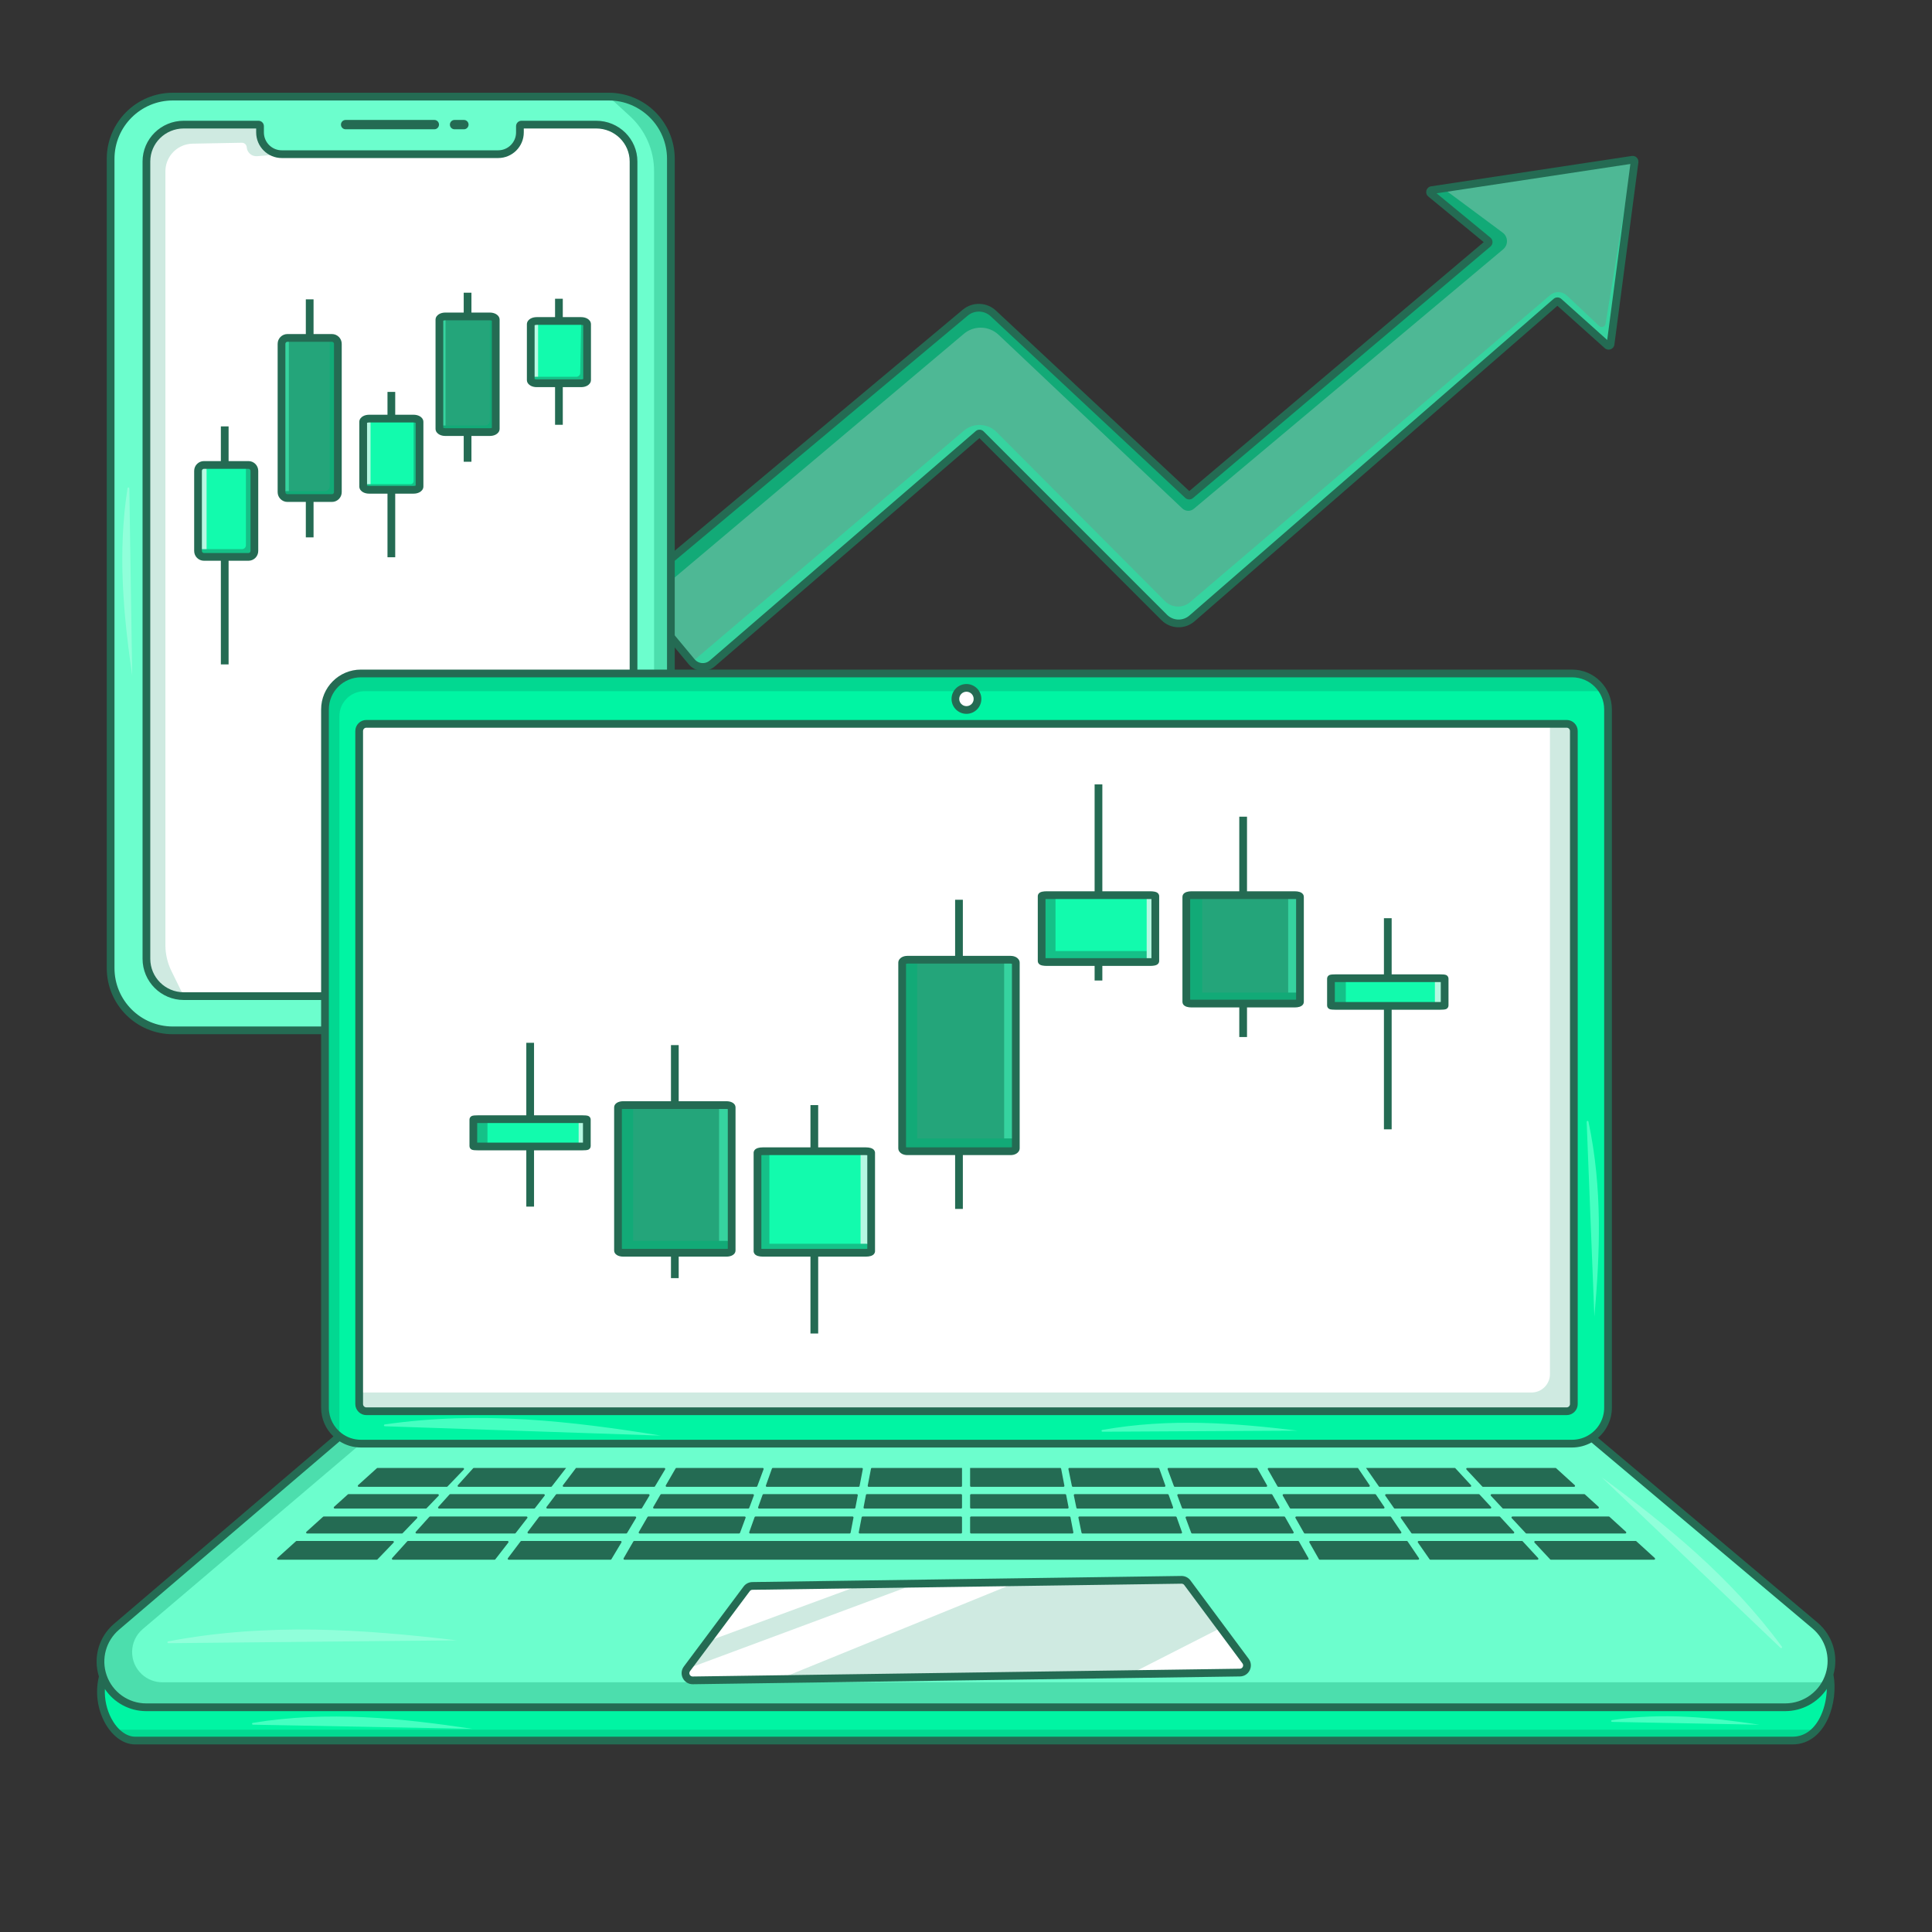 <svg xmlns="http://www.w3.org/2000/svg" fill="none" viewBox="0 0 2000 2000" id="optionstradingplatforms"><rect x="0" y="0" width="2000" height="2000" fill="#333333" stroke="none"/><path fill="#4eb895" d="M715.982 685.06L664.554 623.17C659.272 616.814 660.127 607.382 666.465 602.079L999.179 323.698C1007.7 316.571 1020.19 316.911 1028.31 324.49L1229.7 512.496C1230.44 513.187 1231.58 513.215 1232.35 512.561L1540.34 252.149C1541.3 251.343 1541.29 249.871 1540.32 249.078L1481.14 200.347C1479.8 199.247 1480.4 197.084 1482.11 196.825L1689.79 165.398C1691.11 165.199 1692.25 166.317 1692.07 167.637L1667.24 356.221C1667.03 357.815 1665.13 358.523 1663.93 357.45L1613.6 312.396C1612.84 311.723 1611.71 311.715 1610.95 312.377L1233.88 640.218C1225.56 647.454 1213.05 647.019 1205.25 639.22L1015.41 449.405C1014.67 448.664 1013.48 448.62 1012.69 449.305L737.316 686.832C730.962 692.313 721.346 691.515 715.982 685.06Z" class="color4eb854 svgShape"></path><path fill="#36d39f" d="M1012.73 449.268L736.974 687.126C730.807 692.446 721.476 691.671 716.271 685.407L997.765 445.884C1007.7 437.428 1022.47 438.038 1031.68 447.284L1205.93 622.259C1209.53 625.875 1214.43 627.908 1219.53 627.908C1224.09 627.908 1228.51 626.281 1231.98 623.32L1604.68 305.518C1609.73 301.213 1617.21 301.401 1622.04 305.954L1655.4 337.427C1657.73 339.627 1661.58 338.327 1662.09 335.163L1689.63 166.823C1689.77 165.966 1690.54 165.211 1691.25 165.702C1691.83 166.097 1692.18 166.792 1692.08 167.558L1667.23 356.332C1667.03 357.878 1665.17 358.565 1664.01 357.524L1613.56 312.36C1612.83 311.708 1611.73 311.7 1610.99 312.342L1233.44 640.597C1225.36 647.62 1213.23 647.197 1205.66 639.629L1015.37 449.365C1014.65 448.647 1013.5 448.604 1012.73 449.268Z" class="color36d379 svgShape"></path><path fill="#12aa77" d="M1540.38 249.123L1481.03 200.263C1479.78 199.228 1480.28 197.223 1481.83 196.874C1481.93 196.851 1482.03 196.846 1482.13 196.846H1496.39L1555.57 240.817C1561.27 245.055 1561.52 253.507 1556.08 258.074L1235.88 526.682C1232.38 529.618 1227.23 529.466 1223.91 526.327L1033.76 346.581C1028.74 341.84 1022.1 339.198 1015.2 339.198C1008.83 339.198 1002.66 341.45 997.791 345.556L666.127 625.063L664.272 622.831C659.146 616.662 659.975 607.51 666.127 602.363L999.62 323.33C1007.89 316.414 1020.01 316.743 1027.89 324.098L1229.74 512.532C1230.45 513.203 1231.56 513.23 1232.31 512.595L1540.4 252.104C1541.32 251.322 1541.31 249.893 1540.38 249.123Z" class="color12aa53 svgShape"></path><path fill="#246b53" fill-rule="evenodd" d="M1689.19 161.443C1693.14 160.846 1696.56 164.2 1696.04 168.159L1671.21 356.744C1670.58 361.525 1664.85 363.647 1661.26 360.431L1612.24 316.553L1236.5 643.236C1226.59 651.852 1211.71 651.333 1202.42 642.049L1013.89 453.547L739.929 689.861C731.88 696.804 719.7 695.793 712.906 687.617L661.478 625.726C654.787 617.675 655.87 605.729 663.898 599.011L996.613 320.631C1006.68 312.208 1021.45 312.609 1031.04 321.566L1231.13 508.359L1535.93 250.642L1478.59 203.435C1474.58 200.135 1476.38 193.647 1481.51 192.871L1689.19 161.443ZM1687.76 169.751L1487.14 200.109L1542.87 245.99C1545.76 248.37 1545.79 252.786 1542.93 255.204L1234.94 515.616C1232.61 517.579 1229.19 517.495 1226.97 515.42L1025.58 327.414C1018.94 321.213 1008.72 320.935 1001.75 326.766L669.032 605.147C664.384 609.036 663.757 615.952 667.631 620.614L719.059 682.504C722.992 687.237 730.044 687.823 734.704 683.803L1010.08 446.276C1012.45 444.223 1016.01 444.354 1018.24 446.576L1208.08 636.392C1214.39 642.705 1224.52 643.057 1231.25 637.199L1608.32 309.358C1610.61 307.374 1614.01 307.399 1616.26 309.416L1663.77 351.944L1687.76 169.751Z" clip-rule="evenodd" class="color24396b svgShape"></path><path fill="#6cfecd" d="M114.516 164.442C114.516 128.852 143.368 100 178.958 100H630.052C665.642 100 694.494 128.852 694.494 164.442V1002.19C694.494 1037.78 665.642 1066.63 630.052 1066.63H178.958C143.368 1066.63 114.516 1037.78 114.516 1002.19V164.442Z" class="colora56cfe svgShape"></path><path fill="#4cdead" d="M694.494 1002.19V164.442C694.494 128.852 665.642 100 630.052 100L652.16 120.291C668.05 134.875 677.094 155.453 677.094 177.02V1000.2C677.094 1017.39 669.473 1033.69 656.285 1044.71L630.052 1066.63C665.642 1066.63 694.494 1037.78 694.494 1002.19Z" class="color854cde svgShape"></path><path fill="#ffffff" d="M190.235 128.999H267.565C268.455 128.999 269.176 129.72 269.176 130.61V137.054C269.176 149.511 279.274 159.609 291.731 159.609H515.667C528.124 159.609 538.222 149.511 538.222 137.054V130.61C538.222 129.72 538.943 128.999 539.833 128.999H617.163C638.517 128.999 655.828 146.096 655.828 167.187V992.521C655.828 1013.88 638.517 1031.19 617.163 1031.19H190.235C168.881 1031.19 151.57 1013.88 151.57 992.521V167.187C151.57 146.096 168.881 128.999 190.235 128.999Z" class="colorffffff svgShape"></path><path fill="#cfeae1" d="M190.235 128.999H267.565C268.455 128.999 269.176 129.72 269.176 130.61V137.054C269.176 149.511 279.274 159.609 291.731 159.609L266.204 161.698C260.719 162.146 255.903 158.079 255.426 152.597L255.404 152.34C255.176 149.721 252.958 147.725 250.329 147.774L199.339 148.728C190.909 148.885 182.976 152.748 177.654 159.287C173.495 164.397 171.225 170.784 171.225 177.372V978.337C171.225 987.669 173.366 996.876 177.483 1005.25L190.235 1031.19C168.881 1031.19 151.57 1013.88 151.57 992.521V167.187C151.57 146.096 168.881 128.999 190.235 128.999Z" class="colorcfddea svgShape"></path><path fill="#246b53" fill-rule="evenodd" d="M110.516 164.442C110.516 126.643 141.159 96 178.958 96H630.052C667.851 96 698.494 126.643 698.494 164.442V1002.19C698.494 1039.99 667.851 1070.63 630.052 1070.63H178.958C141.159 1070.63 110.516 1039.99 110.516 1002.19V164.442ZM178.958 104C145.577 104 118.516 131.061 118.516 164.442V1002.19C118.516 1035.57 145.577 1062.63 178.958 1062.63H630.052C663.433 1062.63 690.494 1035.57 690.494 1002.19V164.442C690.494 131.061 663.433 104 630.052 104H178.958Z" clip-rule="evenodd" class="color24396b svgShape"></path><path fill="#246b53" fill-rule="evenodd" d="M147.571 167.187C147.571 143.84 166.72 124.999 190.236 124.999H267.567C270.666 124.999 273.178 127.511 273.178 130.61V137.054C273.178 147.302 281.485 155.609 291.733 155.609H515.668C525.916 155.609 534.223 147.302 534.223 137.054V130.61C534.223 127.511 536.735 124.999 539.834 124.999H617.164C640.681 124.999 659.83 143.84 659.83 167.187V992.521C659.83 1016.08 640.728 1035.19 617.164 1035.19H190.236C166.673 1035.19 147.571 1016.08 147.571 992.521V167.187ZM190.236 132.999C171.044 132.999 155.571 148.352 155.571 167.187V992.521C155.571 1011.67 171.091 1027.19 190.236 1027.19H617.164C636.31 1027.19 651.83 1011.67 651.83 992.521V167.187C651.83 148.352 636.357 132.999 617.164 132.999H542.223V137.054C542.223 151.72 530.334 163.609 515.668 163.609H291.733C277.067 163.609 265.178 151.72 265.178 137.054V132.999H190.236Z" clip-rule="evenodd" class="color24396b svgShape"></path><path fill="#246b53" d="M352.952 128.999C352.952 126.33 355.116 124.166 357.785 124.166H449.615C452.284 124.166 454.448 126.33 454.448 128.999 454.448 131.668 452.284 133.832 449.615 133.832H357.785C355.116 133.832 352.952 131.668 352.952 128.999zM485.058 128.999C485.058 126.33 482.894 124.166 480.224 124.166H470.558C467.889 124.166 465.725 126.33 465.725 128.999 465.725 131.668 467.889 133.832 470.558 133.832H480.224C482.894 133.832 485.058 131.668 485.058 128.999z" class="color24396b svgShape"></path><path fill="#246b53" fill-rule="evenodd" d="M324.587 556.279V309.889H316.587V556.279H324.587zM236.633 687.786V441.396H228.633V687.786H236.633zM409.128 576.87V405.702H401.128V576.87H409.128zM488.034 478.006V303H480.034V478.006H488.034zM582.595 439.749V309.262H574.595V439.749H582.595z" clip-rule="evenodd" class="color24396b svgShape"></path><path fill="#24a57a" d="M349.755 355.942C349.755 352.551 347.006 349.802 343.614 349.802H297.56C294.169 349.802 291.42 352.551 291.42 355.942V509.456C291.42 512.848 294.169 515.597 297.56 515.597H343.614C347.006 515.597 349.755 512.848 349.755 509.456V355.942Z" class="color1ebc61 svgShape"></path><path fill="#36d39f" d="M299.03 356.091C299.03 352.709 298.676 349.968 298.239 349.968H292.307C291.87 349.968 291.516 352.709 291.516 356.091V509.17C291.516 512.551 291.87 515.293 292.307 515.293H298.239C298.676 515.293 299.03 512.551 299.03 509.17V356.091Z" class="color36d379 svgShape"></path><path fill="#12aa77" d="M343.614 515.597H297.56C294.169 515.597 291.42 512.848 291.42 509.456V508.403H336.301C339.062 508.403 341.301 506.164 341.301 503.403V349.802H343.614C347.006 349.802 349.755 352.551 349.755 355.942V509.456C349.755 512.848 347.006 515.597 343.614 515.597Z" class="color12aa53 svgShape"></path><path fill="#246b53" fill-rule="evenodd" d="M353.755 355.942C353.755 350.342 349.215 345.802 343.614 345.802H297.56C291.96 345.802 287.42 350.342 287.42 355.942V509.456C287.42 515.057 291.96 519.597 297.56 519.597H343.614C349.215 519.597 353.755 515.057 353.755 509.456V355.942ZM343.614 353.802C344.797 353.802 345.755 354.76 345.755 355.942V509.456C345.755 510.638 344.797 511.597 343.614 511.597H297.56C296.378 511.597 295.42 510.638 295.42 509.456V355.942C295.42 354.76 296.378 353.802 297.56 353.802H343.614Z" clip-rule="evenodd" class="color24396b svgShape"></path><path fill="#12fbad" d="M263.335 487.452C263.335 484.061 260.586 481.312 257.195 481.312H211.141C207.749 481.312 205 484.061 205 487.452V570.35C205 573.741 207.749 576.49 211.141 576.49H257.195C260.586 576.49 263.335 573.741 263.335 570.35V487.452Z" class="colorfb122b svgShape"></path><path fill="#b6f8e2" d="M213.863 487.617C213.863 484.225 213.45 481.476 212.94 481.476H206.018C205.509 481.476 205.096 484.225 205.096 487.617V570.522C205.096 573.913 205.509 576.663 206.018 576.663H212.94C213.45 576.663 213.863 573.913 213.863 570.522V487.617Z" class="colorf8b6bf svgShape"></path><path fill="#15c188" d="M257.195 576.49H211.141C207.749 576.49 205 571.862 205 568.471H250.568C252.777 568.471 254.568 566.68 254.568 564.471V481.312H257.195C260.586 481.312 263.335 484.061 263.335 487.452V570.35C263.335 573.741 260.586 576.49 257.195 576.49Z" class="colorc11535 svgShape"></path><path fill="#246b53" fill-rule="evenodd" d="M267.335 487.452C267.335 481.852 262.795 477.312 257.195 477.312H211.141C205.54 477.312 201 481.852 201 487.452V570.35C201 575.95 205.54 580.49 211.141 580.49H257.195C262.795 580.49 267.335 575.95 267.335 570.35V487.452ZM257.195 485.312C258.377 485.312 259.335 486.27 259.335 487.452V570.35C259.335 571.532 258.377 572.49 257.195 572.49H211.141C209.959 572.49 209 571.532 209 570.35V487.452C209 486.27 209.959 485.312 211.141 485.312H257.195Z" clip-rule="evenodd" class="color24396b svgShape"></path><path fill="#12fbad" d="M434.296 436.747C434.296 434.863 431.547 433.336 428.156 433.336H382.102C378.71 433.336 375.961 434.863 375.961 436.747V503.611C375.961 505.495 378.71 507.023 382.102 507.023H428.156C431.547 507.023 434.296 505.495 434.296 503.611V436.747Z" class="colorfb122b svgShape"></path><path fill="#b6f8e2" d="M383.571 436.677C383.571 434.788 383.217 433.256 382.78 433.256H376.848C376.411 433.256 376.057 434.788 376.057 436.677V503.73C376.057 505.619 376.411 507.151 376.848 507.151H382.78C383.217 507.151 383.571 505.619 383.571 503.73V436.677Z" class="colorf8b6bf svgShape"></path><path fill="#15c188" d="M428.156 507.023H382.102C378.71 507.023 375.961 505.495 375.961 503.611V501.203H425.156C426.813 501.203 428.156 499.86 428.156 498.203V433.336C431.547 433.336 434.296 434.863 434.296 436.747V503.611C434.296 505.495 431.547 507.023 428.156 507.023Z" class="colorc11535 svgShape"></path><path fill="#246b53" fill-rule="evenodd" d="M434.44 430.838C432.63 429.833 430.4 429.336 428.156 429.336H382.102C379.857 429.336 377.627 429.833 375.817 430.838C374.142 431.769 371.961 433.693 371.961 436.747V503.611C371.961 506.666 374.142 508.59 375.817 509.52C377.627 510.526 379.857 511.023 382.102 511.023H428.156C430.4 511.023 432.63 510.526 434.44 509.52C436.115 508.59 438.296 506.666 438.296 503.611V436.747C438.296 433.693 436.115 431.769 434.44 430.838ZM430.296 437.708V502.65C429.835 502.842 429.099 503.023 428.156 503.023H382.102C381.158 503.023 380.422 502.842 379.961 502.65V437.708C380.422 437.517 381.158 437.336 382.102 437.336H428.156C429.099 437.336 429.835 437.517 430.296 437.708Z" clip-rule="evenodd" class="color24396b svgShape"></path><path fill="#24a57a" d="M513.202 330.974C513.202 329.09 510.452 327.562 507.061 327.562H461.007C457.616 327.562 454.866 329.09 454.866 330.974V443.892C454.866 445.776 457.616 447.303 461.007 447.303H507.061C510.452 447.303 513.202 445.776 513.202 443.892V330.974Z" class="color1ebc61 svgShape"></path><path fill="#36d39f" d="M461.224 330.831C461.224 328.949 460.929 327.423 460.565 327.423H455.621C455.257 327.423 454.962 328.949 454.962 330.831V443.625C454.962 445.507 455.257 447.033 455.621 447.033H460.565C460.929 447.033 461.224 445.507 461.224 443.625V330.831Z" class="color36d379 svgShape"></path><path fill="#12aa77" d="M507.061 447.303H461.007C457.616 447.303 454.866 445.776 454.866 443.892V440.458H502.061C504.823 440.458 507.061 438.22 507.061 435.458L507.061 327.562C510.452 327.562 513.202 329.09 513.202 330.974V443.892C513.202 445.776 510.452 447.303 507.061 447.303Z" class="color12aa53 svgShape"></path><path fill="#246b53" fill-rule="evenodd" d="M513.346 325.065C511.535 324.059 509.306 323.562 507.061 323.562H461.007C458.762 323.562 456.533 324.059 454.722 325.065C453.048 325.995 450.866 327.92 450.866 330.974V443.892C450.866 446.946 453.048 448.87 454.722 449.801C456.533 450.806 458.762 451.303 461.007 451.303H507.061C509.306 451.303 511.535 450.806 513.346 449.801C515.02 448.87 517.202 446.946 517.202 443.892V330.974C517.202 327.92 515.02 325.995 513.346 325.065ZM509.202 331.935V442.931C508.741 443.123 508.005 443.303 507.061 443.303H461.007C460.063 443.303 459.327 443.123 458.866 442.931V331.935C459.327 331.743 460.063 331.562 461.007 331.562H507.061C508.005 331.562 508.741 331.743 509.202 331.935Z" clip-rule="evenodd" class="color24396b svgShape"></path><path fill="#12fbad" d="M607.762 335.7C607.762 333.815 605.013 332.288 601.622 332.288H555.567C552.176 332.288 549.427 333.815 549.427 335.7V393.353C549.427 395.237 552.176 396.764 555.567 396.764H601.622C605.013 396.764 607.762 395.237 607.762 393.353V335.7Z" class="colorfb122b svgShape"></path><path fill="#b6f8e2" d="M557.038 335.845C557.038 333.961 556.683 332.433 556.247 332.433H550.314C549.877 332.433 549.523 333.961 549.523 335.845V393.522C549.523 395.406 549.877 396.934 550.314 396.934H556.247C556.683 396.934 557.038 395.406 557.038 393.522V335.845Z" class="colorf8b6bf svgShape"></path><path fill="#15c188" d="M601.622 396.764H555.567C552.176 396.764 549.427 395.237 549.427 393.353L549.427 390.045H596.633C598.814 390.045 600.593 388.299 600.633 386.119L601.622 332.288C605.013 332.288 607.762 333.815 607.762 335.7V393.353C607.762 395.237 605.013 396.764 601.622 396.764Z" class="colorc11535 svgShape"></path><path fill="#246b53" fill-rule="evenodd" d="M607.906 329.791C606.096 328.785 603.866 328.288 601.622 328.288H555.567C553.323 328.288 551.093 328.785 549.283 329.791C547.608 330.721 545.427 332.645 545.427 335.7V393.353C545.427 396.407 547.608 398.331 549.283 399.261C551.093 400.267 553.323 400.764 555.567 400.764H601.622C603.866 400.764 606.096 400.267 607.906 399.261C609.581 398.331 611.762 396.407 611.762 393.353V335.7C611.762 332.645 609.581 330.721 607.906 329.791ZM603.762 336.66V392.392C603.301 392.583 602.565 392.764 601.622 392.764H555.567C554.624 392.764 553.888 392.583 553.427 392.392V336.66C553.888 336.469 554.624 336.288 555.567 336.288H601.622C602.565 336.288 603.301 336.469 603.762 336.66Z" clip-rule="evenodd" class="color24396b svgShape"></path><path fill="#90ffda" d="M133.879 505.577L136.847 699.418C127.842 636.61 121.598 572.689 132.016 505.441 132.201 504.245 133.86 504.366 133.879 505.577zM501.487 1051.87L352.951 1053.81C401.13 1047.01 450.147 1042.3 501.625 1050.04 502.823 1050.22 502.697 1051.85 501.487 1051.87z" class="colorbc90ff svgShape"></path><path fill="#6cfecd" d="M373.678 1494.45H1627.37C1634.94 1494.45 1641.99 1492.19 1647.86 1488.31L1878.86 1682.71C1893.55 1695.07 1899.45 1715 1893.86 1733.36C1887.72 1753.56 1869.09 1767.36 1847.98 1767.36H151.326C131.112 1767.36 113.129 1754.52 106.566 1735.4C100.259 1717.02 105.821 1696.66 120.593 1684.05L351.324 1487C357.551 1491.68 365.291 1494.45 373.678 1494.45Z" class="colora56cfe svgShape"></path><path fill="#4cdead" d="M351.324 1487C357.551 1491.68 365.291 1494.45 373.678 1494.45L147.787 1686.39C133.383 1698.63 133.045 1720.75 147.069 1733.43C152.817 1738.62 160.29 1741.5 168.039 1741.5H1891.5C1882.5 1758.5 1868.37 1767.36 1847.98 1767.36H151.326C131.112 1767.36 113.129 1754.52 106.566 1735.4C100.259 1717.02 105.821 1696.66 120.593 1684.05L351.324 1487Z" class="color854cde svgShape"></path><path fill="#00f5a3" d="M1847.98 1767.36H151.325C131.111 1767.36 113.128 1754.52 106.565 1735.4C97.977 1767.36 117.537 1801.82 139.891 1801.82H1855.57C1887.24 1801.82 1899.35 1759.9 1893.86 1733.36C1887.71 1753.56 1869.09 1767.36 1847.98 1767.36Z" class="colord0f500 svgShape"></path><path fill="#02d891" d="M1855.57 1801.82H139.893C132.026 1801.82 124.506 1797.55 118.436 1790.63H1880.21C1874 1797.44 1865.81 1801.82 1855.57 1801.82Z" class="colorb8d802 svgShape"></path><path fill="#00f5a3" d="M336.421 734.407C336.421 713.831 353.101 697.15 373.678 697.15H1627.37C1647.95 697.15 1664.63 713.831 1664.63 734.407V1457.19C1664.63 1470.2 1657.97 1481.65 1647.86 1488.31C1641.99 1492.19 1634.94 1494.45 1627.37 1494.45H373.678C365.291 1494.45 357.55 1491.68 351.324 1487C342.274 1480.2 336.421 1469.38 336.421 1457.19V734.407Z" class="colord0f500 svgShape"></path><path fill="#02d891" d="M1627.37 697.15H373.677C353.1 697.15 336.42 713.831 336.42 734.407V1457.19C336.42 1469.38 342.273 1480.2 351.323 1487V741.53C351.323 727.171 362.963 715.53 377.323 715.53H1659.5C1653.02 704.531 1641.06 697.15 1627.37 697.15Z" class="colorb8d802 svgShape"></path><path fill="#246b53" fill-rule="evenodd" d="M332.422 734.407C332.422 711.622 350.893 693.15 373.678 693.15H1627.37C1650.16 693.15 1668.63 711.622 1668.63 734.407V1457.19C1668.63 1469.7 1663.06 1480.91 1654.27 1488.48L1881.44 1679.65C1897.09 1692.82 1903.53 1713.93 1897.97 1733.55C1900.61 1747.49 1898.79 1764.97 1892.29 1779.2C1885.61 1793.82 1873.54 1805.82 1855.57 1805.82H139.893C126.594 1805.82 115.03 1795.7 108.084 1782.45C101.21 1769.34 98.263 1752.2 102.4 1735.53C96.18 1715.92 102.285 1694.42 117.996 1681L345.16 1487C337.315 1479.5 332.422 1468.92 332.422 1457.19V734.407ZM351.583 1492.04L123.191 1687.09C109.667 1698.64 104.575 1717.28 110.35 1734.1C116.358 1751.6 132.821 1763.36 151.326 1763.36H1847.98C1867.33 1763.36 1884.4 1750.71 1890.03 1732.2C1895.16 1715.37 1889.75 1697.1 1876.29 1685.77L1647.49 1493.22C1641.53 1496.55 1634.67 1498.45 1627.37 1498.45H373.678C365.555 1498.45 357.972 1496.1 351.583 1492.04ZM108.568 1748.43C108.043 1759.4 110.632 1770.08 115.169 1778.73C121.444 1790.7 130.837 1797.82 139.893 1797.82H1855.57C1869.27 1797.82 1879.09 1788.85 1885.01 1775.88C1888.87 1767.43 1890.88 1757.62 1891.12 1748.37C1881.65 1762.47 1865.61 1771.36 1847.98 1771.36H151.326C133.855 1771.36 117.921 1762.51 108.568 1748.43ZM373.678 701.15C355.311 701.15 340.422 716.04 340.422 734.407V1457.19C340.422 1468.07 345.64 1477.73 353.727 1483.8C359.284 1487.98 366.187 1490.45 373.678 1490.45H1627.37C1634.14 1490.45 1640.42 1488.43 1645.66 1484.97C1654.69 1479.02 1660.63 1468.8 1660.63 1457.19V734.407C1660.63 716.04 1645.74 701.15 1627.37 701.15H373.678Z" clip-rule="evenodd" class="color24396b svgShape"></path><path fill="#ffffff" d="M371.817 756.762C371.817 752.647 375.153 749.311 379.269 749.311H1621.79C1625.9 749.311 1629.24 752.647 1629.24 756.762V1453.47C1629.24 1457.58 1625.9 1460.92 1621.79 1460.92H379.269C375.154 1460.92 371.817 1457.58 371.817 1453.47V756.762Z" class="colorffffff svgShape"></path><path fill="#cfeae1" d="M1629.24 1453.47V756.762C1629.24 752.647 1625.9 749.311 1621.79 749.311H1604.5V1422.5C1604.5 1432.99 1595.99 1441.5 1585.5 1441.5H371.816V1453.47C371.816 1457.58 375.153 1460.92 379.268 1460.92H1621.79C1625.9 1460.92 1629.24 1457.58 1629.24 1453.47Z" class="colorcfddea svgShape"></path><path fill="#246b53" fill-rule="evenodd" d="M367.817 756.762C367.817 750.438 372.944 745.311 379.269 745.311H1621.79C1628.11 745.311 1633.24 750.438 1633.24 756.762V1453.47C1633.24 1459.79 1628.11 1464.92 1621.79 1464.92H379.269C372.944 1464.92 367.817 1459.79 367.817 1453.47V756.762ZM379.269 753.311C377.363 753.311 375.817 754.856 375.817 756.762V1453.47C375.817 1455.37 377.363 1456.92 379.269 1456.92H1621.79C1623.69 1456.92 1625.24 1455.37 1625.24 1453.47V756.762C1625.24 754.856 1623.69 753.311 1621.79 753.311H379.269Z" clip-rule="evenodd" class="color24396b svgShape"></path><path fill="#246b53" d="M1015.9 723.532C1015.9 732.054 1008.99 738.963 1000.47 738.963C991.946 738.963 985.037 732.054 985.037 723.532C985.037 715.01 991.946 708.102 1000.47 708.102C1008.99 708.102 1015.9 715.01 1015.9 723.532Z" class="color24396b svgShape"></path><path fill="#ffffff" d="M1007.93 723.532C1007.93 727.655 1004.59 730.998 1000.47 730.998 996.345 730.998 993.002 727.655 993.002 723.532 993.002 719.408 996.345 716.065 1000.47 716.065 1004.59 716.065 1007.93 719.408 1007.93 723.532zM711.099 1727.6L732.279 1699.24 772.976 1644.74C774.36 1642.89 776.527 1641.79 778.84 1641.75L892.735 1640.13 948.615 1639.34 1052.92 1637.85 1223.05 1635.43C1225.45 1635.4 1227.71 1636.51 1229.14 1638.44L1263.85 1685.15 1289.41 1719.55C1293.03 1724.43 1289.61 1731.36 1283.53 1731.45L1169.79 1733.07 806.569 1738.24 717.175 1739.51C710.993 1739.6 707.399 1732.55 711.099 1727.6z" class="colorffffff svgShape"></path><path fill="#cfeae1" d="M1223.05 1635.43C1225.45 1635.4 1227.71 1636.52 1229.14 1638.44L1263.85 1685.15 1169.79 1733.07 806.568 1738.24 1052.92 1637.85 1223.05 1635.43zM711.098 1727.6L948.615 1639.34 892.735 1640.13 732.279 1699.24 711.098 1727.6z" class="colorcfddea svgShape"></path><path fill="#246b53" fill-rule="evenodd" d="M778.897 1645.75C777.826 1645.77 776.822 1646.28 776.181 1647.14L714.304 1729.99C712.59 1732.29 714.255 1735.55 717.118 1735.51L1283.48 1727.45C1286.29 1727.41 1287.88 1724.2 1286.2 1721.94L1225.93 1640.82C1225.27 1639.93 1224.22 1639.41 1223.11 1639.43L778.897 1645.75ZM769.772 1642.35C771.899 1639.5 775.229 1637.8 778.784 1637.75L1223 1631.43C1226.68 1631.38 1230.16 1633.1 1232.35 1636.05L1292.62 1717.17C1298.19 1724.66 1292.93 1735.31 1283.59 1735.45L717.232 1743.51C707.732 1743.64 702.209 1732.82 707.894 1725.21L769.772 1642.35Z" clip-rule="evenodd" class="color24396b svgShape"></path><path fill="#246b53" d="M287.795 1614.6H390.02C390.292 1614.6 390.553 1614.49 390.741 1614.3L407.448 1596.91C408.059 1596.27 407.608 1595.21 406.727 1595.21H307.06C306.812 1595.21 306.573 1595.31 306.389 1595.47L287.125 1612.86C286.446 1613.47 286.88 1614.6 287.795 1614.6zM479.378 1519.6H390.831C390.583 1519.6 390.344 1519.69 390.161 1519.86L370.707 1537.42C370.027 1538.03 370.461 1539.16 371.377 1539.16H462.507C462.779 1539.16 463.039 1539.05 463.228 1538.85L480.099 1521.29C480.71 1520.65 480.259 1519.6 479.378 1519.6zM317.867 1587.46H416.1C416.372 1587.46 416.632 1587.35 416.821 1587.15L431.775 1571.59C432.385 1570.95 431.935 1569.89 431.054 1569.89H335.11C334.862 1569.89 334.623 1569.99 334.44 1570.15L317.197 1585.72C316.517 1586.33 316.951 1587.46 317.867 1587.46zM440.91 1561.64H346.475C345.559 1561.64 345.125 1560.51 345.805 1559.89L360.089 1547C360.273 1546.83 360.511 1546.74 360.759 1546.74H453.298C454.179 1546.74 454.63 1547.8 454.019 1548.43L441.631 1561.33C441.443 1561.52 441.182 1561.64 440.91 1561.64zM406.666 1614.6H511.972C512.281 1614.6 512.573 1614.46 512.763 1614.22L526.23 1596.83C526.739 1596.17 526.271 1595.21 525.44 1595.21H422.35C422.067 1595.21 421.797 1595.33 421.607 1595.54L405.923 1612.93C405.343 1613.58 405.8 1614.6 406.666 1614.6zM490.553 1519.6H586.045 596.29 687.67C688.446 1519.6 688.926 1520.44 688.528 1521.11L678.026 1538.67C677.846 1538.97 677.52 1539.16 677.168 1539.16H583.533C582.707 1539.16 582.237 1538.21 582.734 1537.56L596.29 1519.6H586.045L571.196 1538.77C571.006 1539.01 570.714 1539.16 570.405 1539.16H474.715C473.848 1539.16 473.392 1538.13 473.972 1537.49L489.81 1519.93C490 1519.72 490.27 1519.6 490.553 1519.6zM525.781 1613L538.908 1595.61C539.096 1595.36 539.392 1595.21 539.706 1595.21H642.448C643.225 1595.21 643.705 1596.06 643.306 1596.73L632.907 1614.12C632.727 1614.42 632.401 1614.6 632.049 1614.6H526.579C525.753 1614.6 525.283 1613.66 525.781 1613zM1713.02 1612.86L1693.93 1595.47C1693.74 1595.31 1693.5 1595.21 1693.25 1595.21H1589.26C1588.39 1595.21 1587.93 1596.26 1588.53 1596.9L1604.73 1614.28C1604.91 1614.49 1605.18 1614.6 1605.46 1614.6H1712.35C1713.26 1614.6 1713.7 1613.48 1713.02 1612.86zM444.445 1570.22L430.407 1585.79C429.826 1586.43 430.283 1587.46 431.149 1587.46H532.996C533.305 1587.46 533.597 1587.32 533.786 1587.07L545.841 1571.51C546.35 1570.85 545.881 1569.89 545.05 1569.89H445.187C444.904 1569.89 444.634 1570.01 444.445 1570.22zM1683.21 1585.72L1666.12 1570.16C1665.94 1569.99 1665.7 1569.89 1665.45 1569.89H1565.68C1564.81 1569.89 1564.35 1570.94 1564.95 1571.58L1579.44 1587.14C1579.63 1587.34 1579.9 1587.46 1580.18 1587.46H1682.54C1683.45 1587.46 1683.89 1586.33 1683.21 1585.72zM552.996 1561.64H454.441C453.574 1561.64 453.118 1560.61 453.698 1559.97L465.327 1547.07C465.517 1546.86 465.787 1546.74 466.07 1546.74H562.982C563.813 1546.74 564.281 1547.7 563.773 1548.35L553.786 1561.25C553.597 1561.49 553.305 1561.64 552.996 1561.64zM546.272 1585.86L558.021 1570.29C558.21 1570.04 558.506 1569.89 558.819 1569.89H657.59C658.367 1569.89 658.847 1570.74 658.448 1571.41L649.14 1586.97C648.96 1587.27 648.634 1587.46 648.282 1587.46H547.07C546.245 1587.46 545.775 1586.51 546.272 1585.86zM1654.86 1559.9L1640.7 1547C1640.52 1546.83 1640.28 1546.74 1640.03 1546.74H1544.12C1543.24 1546.74 1542.79 1547.78 1543.38 1548.42L1555.39 1561.32C1555.58 1561.52 1555.85 1561.64 1556.12 1561.64H1654.19C1655.1 1561.64 1655.53 1560.51 1654.86 1559.9zM1630.18 1537.42L1610.9 1519.86C1610.71 1519.69 1610.47 1519.6 1610.22 1519.6H1518.83C1517.96 1519.6 1517.51 1520.64 1518.1 1521.28L1534.46 1538.84C1534.65 1539.04 1534.91 1539.16 1535.19 1539.16H1629.5C1630.42 1539.16 1630.85 1538.03 1630.18 1537.42zM565.766 1560.03L575.499 1547.14C575.688 1546.89 575.984 1546.74 576.297 1546.74H671.436C672.213 1546.74 672.693 1547.59 672.294 1548.26L664.584 1561.15C664.403 1561.45 664.077 1561.64 663.725 1561.64H566.564C565.739 1561.64 565.269 1560.69 565.766 1560.03zM645.593 1613.1L655.651 1595.71C655.83 1595.4 656.159 1595.21 656.516 1595.21H1343.79C1344.15 1595.21 1344.48 1595.41 1344.66 1595.72L1354.55 1613.11C1354.93 1613.78 1354.45 1614.6 1353.68 1614.6H646.458C645.688 1614.6 645.207 1613.77 645.593 1613.1zM661.294 1585.96L670.296 1570.39C670.475 1570.08 670.805 1569.89 671.162 1569.89H770.881C771.578 1569.89 772.061 1570.59 771.819 1571.24L766.051 1586.81C765.906 1587.2 765.532 1587.46 765.114 1587.46H662.159C661.389 1587.46 660.908 1586.62 661.294 1585.96zM689.232 1537.66L699.39 1520.1C699.568 1519.79 699.898 1519.6 700.255 1519.6H789.521C790.217 1519.6 790.701 1520.29 790.459 1520.95L783.951 1538.51C783.806 1538.9 783.432 1539.16 783.013 1539.16H690.098C689.328 1539.16 688.847 1538.32 689.232 1537.66zM676.231 1560.13L683.689 1547.24C683.867 1546.93 684.197 1546.74 684.554 1546.74H779.462C780.158 1546.74 780.641 1547.44 780.399 1548.09L775.621 1560.98C775.476 1561.38 775.102 1561.64 774.683 1561.64H677.096C676.326 1561.64 675.845 1560.8 676.231 1560.13zM879.548 1587.46H776.542C775.851 1587.46 775.368 1586.77 775.601 1586.12L781.155 1570.56C781.297 1570.16 781.674 1569.89 782.097 1569.89H882.539C883.167 1569.89 883.64 1570.47 883.521 1571.08L880.53 1586.65C880.44 1587.12 880.028 1587.46 879.548 1587.46zM892.204 1519.6H800.046C799.623 1519.6 799.246 1519.86 799.104 1520.26L792.837 1537.82C792.605 1538.47 793.088 1539.16 793.779 1539.16H888.83C889.309 1539.16 889.721 1538.82 889.812 1538.35L893.186 1520.79C893.305 1520.17 892.832 1519.6 892.204 1519.6zM902.623 1519.6H995.871 1004.25 1097.5C1097.98 1519.6 1098.39 1519.94 1098.48 1520.41L1101.86 1537.97C1101.98 1538.59 1101.5 1539.16 1100.88 1539.16H1005.25C1004.7 1539.16 1004.25 1538.71 1004.25 1538.16V1519.6H995.871V1538.16C995.871 1538.71 995.423 1539.16 994.871 1539.16H899.249C898.621 1539.16 898.149 1538.59 898.267 1537.97L901.641 1520.41C901.732 1519.94 902.144 1519.6 902.623 1519.6zM994.871 1587.46H889.968C889.34 1587.46 888.867 1586.89 888.986 1586.27L891.977 1570.71C892.067 1570.23 892.479 1569.89 892.958 1569.89H994.871C995.423 1569.89 995.871 1570.34 995.871 1570.89V1586.46C995.871 1587.01 995.423 1587.46 994.871 1587.46zM1110.16 1587.46H1005.25C1004.7 1587.46 1004.25 1587.01 1004.25 1586.46V1570.89C1004.25 1570.34 1004.7 1569.89 1005.25 1569.89H1107.17C1107.65 1569.89 1108.06 1570.23 1108.15 1570.71L1111.14 1586.27C1111.26 1586.89 1110.78 1587.46 1110.16 1587.46zM1222.65 1587.46H1120.57C1120.09 1587.46 1119.68 1587.12 1119.59 1586.66L1116.38 1571.1C1116.25 1570.48 1116.73 1569.89 1117.36 1569.89H1217.1C1217.52 1569.89 1217.9 1570.16 1218.04 1570.56L1223.59 1586.12C1223.83 1586.77 1223.34 1587.46 1222.65 1587.46zM1199.15 1519.6H1107.01C1106.37 1519.6 1105.9 1520.18 1106.03 1520.8L1109.64 1538.36C1109.74 1538.82 1110.15 1539.16 1110.62 1539.16H1205.41C1206.11 1539.16 1206.59 1538.47 1206.36 1537.82L1200.09 1520.26C1199.95 1519.86 1199.57 1519.6 1199.15 1519.6zM1300.8 1519.6H1209.67C1208.98 1519.6 1208.49 1520.29 1208.73 1520.95L1215.24 1538.51C1215.39 1538.9 1215.76 1539.16 1216.18 1539.16H1310.78C1311.55 1539.16 1312.03 1538.33 1311.65 1537.66L1301.67 1520.1C1301.49 1519.79 1301.16 1519.6 1300.8 1519.6zM1313.34 1519.6H1405.7 1414.08 1505.85C1506.13 1519.6 1506.4 1519.71 1506.59 1519.92L1522.77 1537.48C1523.36 1538.12 1522.91 1539.16 1522.04 1539.16H1428.22C1427.89 1539.16 1427.58 1539 1427.4 1538.73L1414.08 1519.6H1405.7L1417.87 1537.6C1418.32 1538.26 1417.85 1539.16 1417.05 1539.16H1323.33C1322.97 1539.16 1322.64 1538.96 1322.46 1538.65L1312.47 1521.09C1312.09 1520.43 1312.58 1519.6 1313.34 1519.6zM1366.23 1614.6H1468.08C1468.88 1614.6 1469.36 1613.71 1468.91 1613.04L1457.15 1595.65C1456.96 1595.38 1456.65 1595.21 1456.32 1595.21H1356.34C1355.57 1595.21 1355.09 1596.04 1355.47 1596.71L1365.36 1614.1C1365.54 1614.41 1365.87 1614.6 1366.23 1614.6zM1480.73 1614.6H1591.56C1592.43 1614.6 1592.89 1613.57 1592.3 1612.93L1576.27 1595.54C1576.08 1595.33 1575.82 1595.21 1575.54 1595.21H1468.63C1467.82 1595.21 1467.35 1596.12 1467.81 1596.79L1479.91 1614.17C1480.1 1614.44 1480.41 1614.6 1480.73 1614.6zM784.816 1560.3L789.417 1547.41C789.559 1547.01 789.936 1546.74 790.359 1546.74H886.988C887.616 1546.74 888.089 1547.31 887.97 1547.93L885.493 1560.82C885.402 1561.29 884.99 1561.64 884.51 1561.64H785.758C785.066 1561.64 784.583 1560.95 784.816 1560.3zM896.425 1547.55L893.948 1560.45C893.829 1561.06 894.302 1561.64 894.93 1561.64H994.871C995.423 1561.64 995.871 1561.19 995.871 1560.64V1547.74C995.871 1547.19 995.423 1546.74 994.871 1546.74H897.407C896.928 1546.74 896.516 1547.08 896.425 1547.55zM1004.25 1547.74V1560.64C1004.25 1561.19 1004.7 1561.64 1005.25 1561.64H1105.19C1105.82 1561.64 1106.3 1561.06 1106.18 1560.45L1103.7 1547.55C1103.61 1547.08 1103.2 1546.74 1102.72 1546.74H1005.25C1004.7 1546.74 1004.25 1547.19 1004.25 1547.74zM1114.27 1560.84L1111.61 1547.94C1111.49 1547.32 1111.96 1546.74 1112.59 1546.74H1208.83C1209.26 1546.74 1209.63 1547.01 1209.78 1547.41L1214.38 1560.3C1214.61 1560.95 1214.13 1561.64 1213.44 1561.64H1115.25C1114.77 1561.64 1114.37 1561.3 1114.27 1560.84zM1223.57 1560.98L1218.79 1548.09C1218.55 1547.44 1219.04 1546.74 1219.73 1546.74H1316.23C1316.59 1546.74 1316.92 1546.94 1317.1 1547.25L1324.43 1560.14C1324.81 1560.81 1324.33 1561.64 1323.56 1561.64H1224.51C1224.09 1561.64 1223.72 1561.38 1223.57 1560.98zM1233.14 1586.81L1227.37 1571.24C1227.13 1570.59 1227.62 1569.89 1228.31 1569.89H1329.4C1329.76 1569.89 1330.09 1570.09 1330.27 1570.4L1339.12 1585.96C1339.49 1586.63 1339.01 1587.46 1338.25 1587.46H1234.08C1233.66 1587.46 1233.29 1587.2 1233.14 1586.81zM1335.24 1561.13L1327.91 1548.24C1327.53 1547.57 1328.01 1546.74 1328.78 1546.74H1423.53C1423.86 1546.74 1424.17 1546.91 1424.36 1547.18L1433.08 1560.08C1433.53 1560.74 1433.05 1561.64 1432.25 1561.64H1336.11C1335.75 1561.64 1335.42 1561.44 1335.24 1561.13zM1349.92 1586.95L1341.07 1571.39C1340.69 1570.72 1341.18 1569.89 1341.94 1569.89H1439.19C1439.52 1569.89 1439.83 1570.06 1440.02 1570.33L1450.55 1585.9C1451 1586.56 1450.52 1587.46 1449.72 1587.46H1350.79C1350.43 1587.46 1350.1 1587.27 1349.92 1586.95zM1434.07 1548.31L1443.04 1561.21C1443.23 1561.48 1443.54 1561.64 1443.86 1561.64H1542.75C1543.62 1561.64 1544.08 1560.6 1543.49 1559.96L1531.6 1547.06C1531.41 1546.86 1531.15 1546.74 1530.87 1546.74H1434.89C1434.08 1546.74 1433.61 1547.65 1434.07 1548.31zM1450.18 1571.47L1461.02 1587.03C1461.2 1587.3 1461.51 1587.46 1461.84 1587.46H1566.55C1567.42 1587.46 1567.87 1586.42 1567.28 1585.78L1552.94 1570.22C1552.75 1570.01 1552.48 1569.89 1552.2 1569.89H1451.01C1450.2 1569.89 1449.72 1570.8 1450.18 1571.47z" class="color24396b svgShape"></path><path fill="#90ffda" d="M174.333 1701.02L472.949 1698.06C375.968 1686.65 277.352 1679.59 174.139 1699.12C172.949 1699.35 173.123 1701.03 174.333 1701.02Z" class="colorbc90ff svgShape"></path><path fill="#45ffc1" d="M398.407 1476.46L684.135 1486.14C591.85 1471.16 497.823 1460.27 398.297 1474.56 397.098 1474.73 397.197 1476.42 398.407 1476.46zM1141.27 1482.11L1343.11 1481C1277.55 1472.99 1210.88 1467.88 1141.1 1480.25 1139.91 1480.46 1140.06 1482.12 1141.27 1482.11zM1642.51 1161.38L1650.49 1363.07C1656.26 1297.26 1659.1 1230.46 1644.37 1161.14 1644.12 1159.96 1642.46 1160.17 1642.51 1161.38z" class="colore3ff45 svgShape"></path><path fill="#90ffda" d="M1843.13 1705.84L1658 1529.21C1725.39 1578.84 1791.25 1632.14 1844.56 1704.59C1845.28 1705.56 1844.01 1706.67 1843.13 1705.84Z" class="colorbc90ff svgShape"></path><path fill="#45ffc1" d="M261.889 1785.38L489.001 1789.7C414.963 1778.56 339.789 1770.78 261.748 1783.5 260.559 1783.69 260.683 1785.36 261.889 1785.38zM1668.89 1782.5L1821.33 1785.4C1771.6 1777.91 1721.11 1772.65 1668.75 1780.66 1667.56 1780.85 1667.68 1782.48 1668.89 1782.5z" class="colore3ff45 svgShape"></path><path fill="#246b53" fill-rule="evenodd" d="M694.582 1143.99V1081.89H702.582V1143.99H694.582zM694.582 1323.12V1296.85H702.582V1323.12H694.582zM988.737 993.52V931.421H996.737V993.52H988.737zM988.737 1251.47V1189.37H996.737V1251.47H988.737zM1133.14 926.644V812H1141.14V926.644H1133.14zM1133.14 1015.02V994.714H1141.14V1015.02H1133.14zM1282.9 926.645V845.438H1290.9V926.645H1282.9zM1282.9 1073.53V1038.9H1290.9V1073.53H1282.9zM1432.64 1012.63V950.527H1440.64V1012.63H1432.64zM1432.64 1169.07V1041.29H1440.64V1169.07H1432.64zM838.985 1191.76V1143.99H846.985V1191.76H838.985zM838.985 1380.44V1296.85H846.985V1380.44H838.985zM544.83 1158.32V1079.5H552.83V1158.32H544.83zM544.83 1249.08V1187.28H552.83V1249.08H544.83z" clip-rule="evenodd" class="color24396b svgShape"></path><path fill="#24a57a" d="M639.754 1146.38C639.754 1145.06 642.148 1143.99 645.102 1143.99H752.068C755.022 1143.99 757.416 1145.06 757.416 1146.38V1294.46C757.416 1295.78 755.022 1296.85 752.068 1296.85H645.102C642.148 1296.85 639.754 1295.78 639.754 1294.46V1146.38Z" class="color1ebc61 svgShape"></path><path fill="#36d39f" d="M744.39 1145.92C744.39 1144.6 744.655 1143.53 744.982 1143.53H756.817C757.144 1143.53 757.409 1144.6 757.409 1145.92V1294.14C757.409 1295.46 757.144 1296.53 756.817 1296.53H744.982C744.655 1296.53 744.39 1295.46 744.39 1294.14V1145.92Z" class="color36d379 svgShape"></path><path fill="#12aa77" d="M640.237 1145.92C640.237 1144.6 640.546 1143.53 640.928 1143.53H654.736C655.117 1143.53 655.426 1144.6 655.426 1145.92V1294.14C655.426 1295.46 655.117 1296.53 654.736 1296.53H640.928C640.546 1296.53 640.237 1295.46 640.237 1294.14V1145.92Z" class="color12aa53 svgShape"></path><path fill="#12aa77" d="M645.221 1296.53C644.266 1296.53 643.492 1296.29 643.492 1295.99V1285.08C643.492 1284.78 644.266 1284.53 645.221 1284.53H752.426C753.381 1284.53 754.155 1284.78 754.155 1285.08V1295.99C754.155 1296.29 753.381 1296.53 752.426 1296.53H645.221Z" class="color12aa53 svgShape"></path><path fill="#246b53" fill-rule="evenodd" d="M639.689 1141.04C641.28 1140.33 643.197 1139.99 645.102 1139.99H752.068C753.973 1139.99 755.89 1140.33 757.481 1141.04C758.271 1141.39 759.158 1141.91 759.9 1142.7C760.662 1143.5 761.416 1144.75 761.416 1146.38V1294.46C761.416 1296.09 760.662 1297.34 759.9 1298.14C759.158 1298.92 758.271 1299.45 757.481 1299.8C755.89 1300.51 753.973 1300.85 752.068 1300.85H645.102C643.197 1300.85 641.28 1300.51 639.689 1299.8C638.899 1299.45 638.012 1298.92 637.27 1298.14C636.508 1297.34 635.754 1296.09 635.754 1294.46V1146.38C635.754 1144.75 636.508 1143.5 637.27 1142.7C638.012 1141.91 638.899 1141.39 639.689 1141.04ZM642.861 1148.39C642.86 1148.39 642.864 1148.39 642.87 1148.38C642.864 1148.39 642.861 1148.39 642.861 1148.39ZM643.754 1148.11C644.119 1148.04 644.573 1147.99 645.102 1147.99H752.068C752.597 1147.99 753.051 1148.04 753.416 1148.11V1292.73C753.051 1292.8 752.597 1292.85 752.068 1292.85H645.102C644.573 1292.85 644.119 1292.8 643.754 1292.73V1148.11ZM642.861 1292.45C642.861 1292.45 642.864 1292.45 642.87 1292.46C642.864 1292.45 642.86 1292.45 642.861 1292.45ZM754.31 1148.39C754.309 1148.39 754.306 1148.39 754.3 1148.38C754.307 1148.39 754.31 1148.39 754.31 1148.39Z" clip-rule="evenodd" class="color24396b svgShape"></path><path fill="#12fbad" d="M490 1158.99C490 1158.74 492.391 1158.55 495.34 1158.55H602.142C605.091 1158.55 607.482 1158.74 607.482 1158.99V1186.39C607.482 1186.64 605.091 1186.84 602.142 1186.84H495.34C492.391 1186.84 490 1186.64 490 1186.39V1158.99Z" class="colorfb122b svgShape"></path><path fill="#b6f8e2" d="M599.01 1158.97C599.01 1158.73 599.186 1158.53 599.404 1158.53H607.295C607.513 1158.53 607.689 1158.73 607.689 1158.97V1186.09C607.689 1186.34 607.513 1186.53 607.295 1186.53H599.404C599.186 1186.53 599.01 1186.34 599.01 1186.09V1158.97Z" class="colorf8b6bf svgShape"></path><path fill="#15c188" d="M490.517 1158.97C490.517 1158.73 490.804 1158.53 491.158 1158.53H503.98C504.334 1158.53 504.621 1158.73 504.621 1158.97V1186.09C504.621 1186.34 504.334 1186.53 503.98 1186.53H491.158C490.804 1186.53 490.517 1186.34 490.517 1186.09V1158.97Z" class="colorc11535 svgShape"></path><path fill="#246b53" fill-rule="evenodd" d="M491.234 1154.69C492.341 1154.6 493.792 1154.55 495.34 1154.55H602.142C603.691 1154.55 605.141 1154.6 606.248 1154.69C606.781 1154.73 607.344 1154.8 607.831 1154.89C608.042 1154.93 608.445 1155.02 608.874 1155.19C609.068 1155.27 609.516 1155.46 609.982 1155.84C610.394 1156.18 611.482 1157.22 611.482 1158.99V1186.39C611.482 1188.17 610.394 1189.2 609.982 1189.54C609.516 1189.92 609.068 1190.11 608.874 1190.19C608.445 1190.37 608.042 1190.45 607.831 1190.49C607.344 1190.59 606.781 1190.65 606.248 1190.69C605.141 1190.78 603.691 1190.84 602.142 1190.84H495.34C493.792 1190.84 492.341 1190.78 491.234 1190.69C490.701 1190.65 490.138 1190.59 489.651 1190.49C489.44 1190.45 489.037 1190.37 488.609 1190.19C488.414 1190.11 487.966 1189.92 487.5 1189.54C487.089 1189.2 486 1188.17 486 1186.39V1158.99C486 1157.22 487.089 1156.18 487.5 1155.84C487.966 1155.46 488.414 1155.27 488.609 1155.19C489.037 1155.02 489.44 1154.93 489.651 1154.89C490.138 1154.8 490.701 1154.73 491.234 1154.69ZM491.188 1162.74C491.191 1162.74 491.194 1162.74 491.198 1162.74C491.175 1162.75 491.171 1162.75 491.188 1162.74ZM494 1162.56C494.421 1162.55 494.87 1162.55 495.34 1162.55H602.142C602.612 1162.55 603.061 1162.55 603.482 1162.56V1182.82C603.061 1182.83 602.612 1182.84 602.142 1182.84H495.34C494.87 1182.84 494.421 1182.83 494 1182.82V1162.56ZM491.188 1182.64C491.171 1182.64 491.175 1182.64 491.197 1182.64C491.194 1182.64 491.191 1182.64 491.188 1182.64ZM606.285 1182.64C606.288 1182.64 606.292 1182.64 606.294 1182.64C606.301 1182.64 606.305 1182.64 606.305 1182.64C606.305 1182.64 606.298 1182.64 606.285 1182.64ZM606.294 1162.74C606.311 1162.75 606.307 1162.75 606.285 1162.74C606.288 1162.74 606.292 1162.74 606.294 1162.74Z" clip-rule="evenodd" class="color24396b svgShape"></path><path fill="#12fbad" d="M784.155 1193.4C784.155 1192.49 786.55 1191.76 789.504 1191.76H896.469C899.423 1191.76 901.818 1192.49 901.818 1193.4V1295.21C901.818 1296.11 899.423 1296.85 896.469 1296.85H789.504C786.55 1296.85 784.155 1296.11 784.155 1295.21V1193.4Z" class="colorfb122b svgShape"></path><path fill="#b6f8e2" d="M890.855 1193.17C890.855 1192.27 891.076 1191.53 891.349 1191.53H901.212C901.484 1191.53 901.705 1192.27 901.705 1193.17V1294.89C901.705 1295.8 901.484 1296.53 901.212 1296.53H891.349C891.076 1296.53 890.855 1295.8 890.855 1294.89V1193.17Z" class="colorf8b6bf svgShape"></path><path fill="#15c188" d="M784.533 1193.17C784.533 1192.27 784.776 1191.53 785.075 1191.53H795.924C796.224 1191.53 796.467 1192.27 796.467 1193.17V1294.89C796.467 1295.8 796.224 1296.53 795.924 1296.53H785.075C784.776 1296.53 784.533 1295.8 784.533 1294.89V1193.17Z" class="colorc11535 svgShape"></path><path fill="#15c188" d="M896.67 1287.53C897.653 1287.53 898.45 1287.76 898.45 1288.03V1298.03C898.45 1298.31 897.653 1298.53 896.67 1298.53H786.313C785.33 1298.53 784.533 1298.31 784.533 1298.03V1288.03C784.533 1287.76 785.33 1287.53 786.313 1287.53H896.67Z" class="colorc11535 svgShape"></path><path fill="#246b53" fill-rule="evenodd" d="M784.548 1188.41C785.991 1187.97 787.743 1187.76 789.504 1187.76H896.469C898.23 1187.76 899.981 1187.97 901.425 1188.41C902.122 1188.63 902.978 1188.97 903.747 1189.52C904.427 1190.02 905.818 1191.28 905.818 1193.4V1295.21C905.818 1297.33 904.427 1298.59 903.747 1299.08C902.978 1299.64 902.122 1299.98 901.425 1300.19C899.981 1300.63 898.23 1300.85 896.469 1300.85H789.504C787.743 1300.85 785.991 1300.63 784.548 1300.19C783.851 1299.98 782.995 1299.64 782.226 1299.08C781.546 1298.59 780.155 1297.33 780.155 1295.21V1193.4C780.155 1191.28 781.546 1190.02 782.226 1189.52C782.995 1188.97 783.851 1188.63 784.548 1188.41ZM786.722 1196.12C786.722 1196.12 786.723 1196.12 786.726 1196.12C786.723 1196.12 786.722 1196.12 786.722 1196.12ZM788.155 1195.83C788.549 1195.78 789.003 1195.76 789.504 1195.76H896.469C896.97 1195.76 897.424 1195.78 897.818 1195.83V1292.78C897.424 1292.82 896.97 1292.85 896.469 1292.85H789.504C789.003 1292.85 788.549 1292.82 788.155 1292.78V1195.83Z" clip-rule="evenodd" class="color24396b svgShape"></path><path fill="#24a57a" d="M933.907 996.617C933.907 994.906 936.302 993.52 939.256 993.52H1046.22C1049.18 993.52 1051.57 994.906 1051.57 996.617V1188.66C1051.57 1190.37 1049.18 1191.76 1046.22 1191.76H939.256C936.302 1191.76 933.907 1190.37 933.907 1188.66V996.617Z" class="color1ebc61 svgShape"></path><path fill="#36d39f" d="M1039.49 996.625C1039.49 994.916 1039.73 993.531 1040.03 993.531H1050.88C1051.18 993.531 1051.42 994.916 1051.42 996.625V1188.44C1051.42 1190.15 1051.18 1191.53 1050.88 1191.53H1040.03C1039.73 1191.53 1039.49 1190.15 1039.49 1188.44V996.625Z" class="color36d379 svgShape"></path><path fill="#12aa77" d="M934.253 996.625C934.253 994.916 934.562 993.531 934.943 993.531H948.752C949.133 993.531 949.442 994.916 949.442 996.625V1188.44C949.442 1190.15 949.133 1191.53 948.752 1191.53H934.943C934.562 1191.53 934.253 1190.15 934.253 1188.44V996.625Z" class="color12aa53 svgShape"></path><path fill="#12aa77" d="M941.423 1188.53C940.459 1188.53 939.677 1188.33 939.677 1188.08V1178.99C939.677 1178.73 940.459 1178.53 941.423 1178.53H1049.68C1050.64 1178.53 1051.42 1178.73 1051.42 1178.99V1188.08C1051.42 1188.33 1050.64 1188.53 1049.68 1188.53H941.423Z" class="color12aa53 svgShape"></path><path fill="#246b53" fill-rule="evenodd" d="M933.469 990.965C935.148 989.993 937.203 989.52 939.256 989.52H1046.22C1048.27 989.52 1050.33 989.993 1052.01 990.965C1053.58 991.878 1055.57 993.734 1055.57 996.617V1188.66C1055.57 1191.54 1053.58 1193.4 1052.01 1194.31C1050.33 1195.28 1048.27 1195.76 1046.22 1195.76H939.256C937.203 1195.76 935.148 1195.28 933.469 1194.31C931.893 1193.4 929.907 1191.54 929.907 1188.66V996.617C929.907 993.734 931.893 991.878 933.469 990.965ZM937.416 997.929C937.416 997.929 937.417 997.927 937.421 997.925C937.418 997.927 937.416 997.929 937.416 997.929ZM937.907 997.709C938.231 997.607 938.687 997.52 939.256 997.52H1046.22C1046.79 997.52 1047.25 997.607 1047.57 997.709V1187.57C1047.25 1187.67 1046.79 1187.76 1046.22 1187.76H939.256C938.687 1187.76 938.231 1187.67 937.907 1187.57V997.709ZM937.416 1187.35C937.416 1187.35 937.418 1187.35 937.421 1187.35C937.417 1187.35 937.416 1187.35 937.416 1187.35ZM1048.06 1187.35C1048.06 1187.35 1048.06 1187.35 1048.06 1187.35C1048.06 1187.35 1048.06 1187.35 1048.06 1187.35ZM1048.06 997.929C1048.06 997.929 1048.06 997.927 1048.06 997.925C1048.06 997.927 1048.06 997.929 1048.06 997.929Z" clip-rule="evenodd" class="color24396b svgShape"></path><path fill="#12fbad" d="M1078.31 927.727C1078.31 927.129 1080.71 926.645 1083.66 926.645H1190.63C1193.58 926.645 1195.97 927.129 1195.97 927.727V994.826C1195.97 995.424 1193.58 995.909 1190.63 995.909H1083.66C1080.71 995.909 1078.31 995.424 1078.31 994.826V927.727Z" class="colorfb122b svgShape"></path><path fill="#15c188" d="M1078.55 927.609C1078.55 927.014 1078.84 926.531 1079.19 926.531H1092.01C1092.37 926.531 1092.65 927.014 1092.65 927.609V994.453C1092.65 995.049 1092.37 995.531 1092.01 995.531H1079.19C1078.84 995.531 1078.55 995.049 1078.55 994.453V927.609Z" class="colorc11535 svgShape"></path><path fill="#15c188" d="M1086.7 997.531C1085.79 997.531 1085.06 997.267 1085.06 996.94V985.122C1085.06 984.796 1085.79 984.531 1086.7 984.531H1188.65C1189.56 984.531 1190.3 984.796 1190.3 985.122V996.94C1190.3 997.267 1189.56 997.531 1188.65 997.531H1086.7Z" class="colorc11535 svgShape"></path><path fill="#b6f8e2" d="M1187.04 927.609C1187.04 927.014 1187.31 926.531 1187.63 926.531H1199.47C1199.8 926.531 1200.06 927.014 1200.06 927.609V994.453C1200.06 995.049 1199.8 995.531 1199.47 995.531H1187.63C1187.31 995.531 1187.04 995.049 1187.04 994.453V927.609Z" class="colorf8b6bf svgShape"></path><path fill="#246b53" fill-rule="evenodd" d="M1079.08 923.041C1080.38 922.778 1082 922.645 1083.66 922.645H1190.63C1192.29 922.645 1193.9 922.778 1195.2 923.041C1195.82 923.166 1196.58 923.361 1197.28 923.697C1197.62 923.861 1198.16 924.158 1198.68 924.664C1199.2 925.18 1199.97 926.215 1199.97 927.727V994.826C1199.97 996.338 1199.2 997.373 1198.68 997.889C1198.16 998.396 1197.62 998.692 1197.28 998.856C1196.58 999.192 1195.82 999.387 1195.2 999.512C1193.9 999.775 1192.29 999.909 1190.63 999.909H1083.66C1082 999.909 1080.38 999.775 1079.08 999.512C1078.47 999.387 1077.71 999.192 1077.01 998.856C1076.66 998.692 1076.12 998.396 1075.61 997.889C1075.09 997.373 1074.31 996.338 1074.31 994.826V927.727C1074.31 926.215 1075.09 925.18 1075.61 924.664C1076.12 924.158 1076.66 923.861 1077.01 923.697C1077.71 923.361 1078.47 923.166 1079.08 923.041ZM1082.31 930.686V991.867C1082.72 991.893 1083.17 991.909 1083.66 991.909H1190.63C1191.11 991.909 1191.56 991.893 1191.97 991.867V930.686C1191.56 930.66 1191.11 930.645 1190.63 930.645H1083.66C1083.17 930.645 1082.72 930.66 1082.31 930.686Z" clip-rule="evenodd" class="color24396b svgShape"></path><path fill="#24a57a" d="M1228.06 928.399C1228.06 927.43 1230.46 926.645 1233.41 926.645H1340.37C1343.33 926.645 1345.72 927.43 1345.72 928.399V1037.15C1345.72 1038.11 1343.33 1038.9 1340.37 1038.9H1233.41C1230.46 1038.9 1228.06 1038.11 1228.06 1037.15V928.399Z" class="color1ebc61 svgShape"></path><path fill="#36d39f" d="M1333.51 928.281C1333.51 927.315 1333.75 926.531 1334.05 926.531H1344.9C1345.2 926.531 1345.44 927.315 1345.44 928.281V1036.78C1345.44 1037.75 1345.2 1038.53 1344.9 1038.53H1334.05C1333.75 1038.53 1333.51 1037.75 1333.51 1036.78V928.281Z" class="color36d379 svgShape"></path><path fill="#12aa77" d="M1228.27 928.281C1228.27 927.315 1228.6 926.531 1229.01 926.531H1243.8C1244.21 926.531 1244.54 927.315 1244.54 928.281V1036.78C1244.54 1037.75 1244.21 1038.53 1243.8 1038.53H1229.01C1228.6 1038.53 1228.27 1037.75 1228.27 1036.78V928.281Z" class="color12aa53 svgShape"></path><path fill="#12aa77" d="M1230.1 1038.53C1229.09 1038.53 1228.27 1038.31 1228.27 1038.03V1028.03C1228.27 1027.76 1229.09 1027.53 1230.1 1027.53H1343.61C1344.62 1027.53 1345.44 1027.76 1345.44 1028.03V1038.03C1345.44 1038.31 1344.62 1038.53 1343.61 1038.53H1230.1Z" class="color12aa53 svgShape"></path><path fill="#246b53" fill-rule="evenodd" d="M1228.38 923.357C1229.85 922.876 1231.63 922.645 1233.41 922.645H1340.37C1342.16 922.645 1343.93 922.876 1345.4 923.357C1346.12 923.591 1346.98 923.957 1347.75 924.555C1348.47 925.112 1349.72 926.377 1349.72 928.399V1037.15C1349.72 1039.17 1348.47 1040.43 1347.75 1040.99C1346.98 1041.59 1346.12 1041.95 1345.4 1042.19C1343.93 1042.67 1342.16 1042.9 1340.37 1042.9H1233.41C1231.63 1042.9 1229.85 1042.67 1228.38 1042.19C1227.67 1041.95 1226.8 1041.59 1226.03 1040.99C1225.31 1040.43 1224.06 1039.17 1224.06 1037.15V928.399C1224.06 926.377 1225.31 925.112 1226.03 924.555C1226.8 923.957 1227.67 923.591 1228.38 923.357ZM1230.72 931.018C1230.72 931.018 1230.72 931.017 1230.72 931.015C1230.72 931.017 1230.72 931.018 1230.72 931.018ZM1232.06 930.721C1232.45 930.674 1232.9 930.645 1233.41 930.645H1340.37C1340.88 930.645 1341.33 930.674 1341.72 930.721V1034.82C1341.33 1034.87 1340.88 1034.9 1340.37 1034.9H1233.41C1232.9 1034.9 1232.45 1034.87 1232.06 1034.82V930.721ZM1230.72 1034.53C1230.72 1034.53 1230.72 1034.53 1230.72 1034.53C1230.72 1034.53 1230.72 1034.53 1230.72 1034.53ZM1343.07 1034.53C1343.07 1034.53 1343.06 1034.53 1343.06 1034.53C1343.06 1034.53 1343.07 1034.53 1343.07 1034.53ZM1343.07 931.018C1343.07 931.018 1343.06 931.017 1343.06 931.015C1343.06 931.017 1343.07 931.018 1343.07 931.018Z" clip-rule="evenodd" class="color24396b svgShape"></path><path fill="#12fbad" d="M1377.81 1013.07C1377.81 1012.83 1380.21 1012.63 1383.16 1012.63H1490.13C1493.08 1012.63 1495.48 1012.83 1495.48 1013.07V1040.84C1495.48 1041.09 1493.08 1041.29 1490.13 1041.29H1383.16C1380.21 1041.29 1377.81 1041.09 1377.81 1040.84V1013.07Z" class="colorfb122b svgShape"></path><path fill="#b6f8e2" d="M1485.4 1012.98C1485.4 1012.73 1485.6 1012.53 1485.84 1012.53H1494.72C1494.96 1012.53 1495.16 1012.73 1495.16 1012.98V1041.08C1495.16 1041.33 1494.96 1041.53 1494.72 1041.53H1485.84C1485.6 1041.53 1485.4 1041.33 1485.4 1041.08V1012.98Z" class="colorf8b6bf svgShape"></path><path fill="#15c188" d="M1377.99 1012.98C1377.99 1012.73 1378.3 1012.53 1378.68 1012.53H1392.49C1392.87 1012.53 1393.18 1012.73 1393.18 1012.98V1041.08C1393.18 1041.33 1392.87 1041.53 1392.49 1041.53H1378.68C1378.3 1041.53 1377.99 1041.33 1377.99 1041.08V1012.98Z" class="colorc11535 svgShape"></path><path fill="#246b53" fill-rule="evenodd" d="M1379.05 1008.77C1380.16 1008.68 1381.61 1008.63 1383.16 1008.63H1490.13C1491.68 1008.63 1493.13 1008.68 1494.24 1008.77C1494.78 1008.82 1495.34 1008.88 1495.83 1008.98C1496.05 1009.02 1496.45 1009.1 1496.88 1009.28C1497.08 1009.36 1497.53 1009.56 1497.99 1009.94C1498.41 1010.29 1499.48 1011.32 1499.48 1013.07V1040.84C1499.48 1042.59 1498.41 1043.63 1497.99 1043.97C1497.53 1044.36 1497.08 1044.55 1496.88 1044.63C1496.45 1044.81 1496.05 1044.9 1495.83 1044.94C1495.34 1045.03 1494.78 1045.1 1494.24 1045.14C1493.13 1045.23 1491.68 1045.29 1490.13 1045.29H1383.16C1381.61 1045.29 1380.16 1045.23 1379.05 1045.14C1378.51 1045.1 1377.95 1045.03 1377.46 1044.94C1377.25 1044.9 1376.84 1044.81 1376.41 1044.63C1376.21 1044.55 1375.76 1044.36 1375.3 1043.97C1374.88 1043.63 1373.81 1042.59 1373.81 1040.84V1013.07C1373.81 1011.32 1374.88 1010.29 1375.3 1009.94C1375.76 1009.56 1376.21 1009.36 1376.41 1009.28C1376.84 1009.1 1377.25 1009.02 1377.46 1008.98C1377.95 1008.88 1378.51 1008.82 1379.05 1008.77ZM1381.81 1016.64V1037.27C1382.24 1037.28 1382.69 1037.29 1383.16 1037.29H1490.13C1490.6 1037.29 1491.05 1037.28 1491.48 1037.27V1016.64C1491.05 1016.63 1490.6 1016.63 1490.13 1016.63H1383.16C1382.69 1016.63 1382.24 1016.63 1381.81 1016.64Z" clip-rule="evenodd" class="color24396b svgShape"></path></svg>